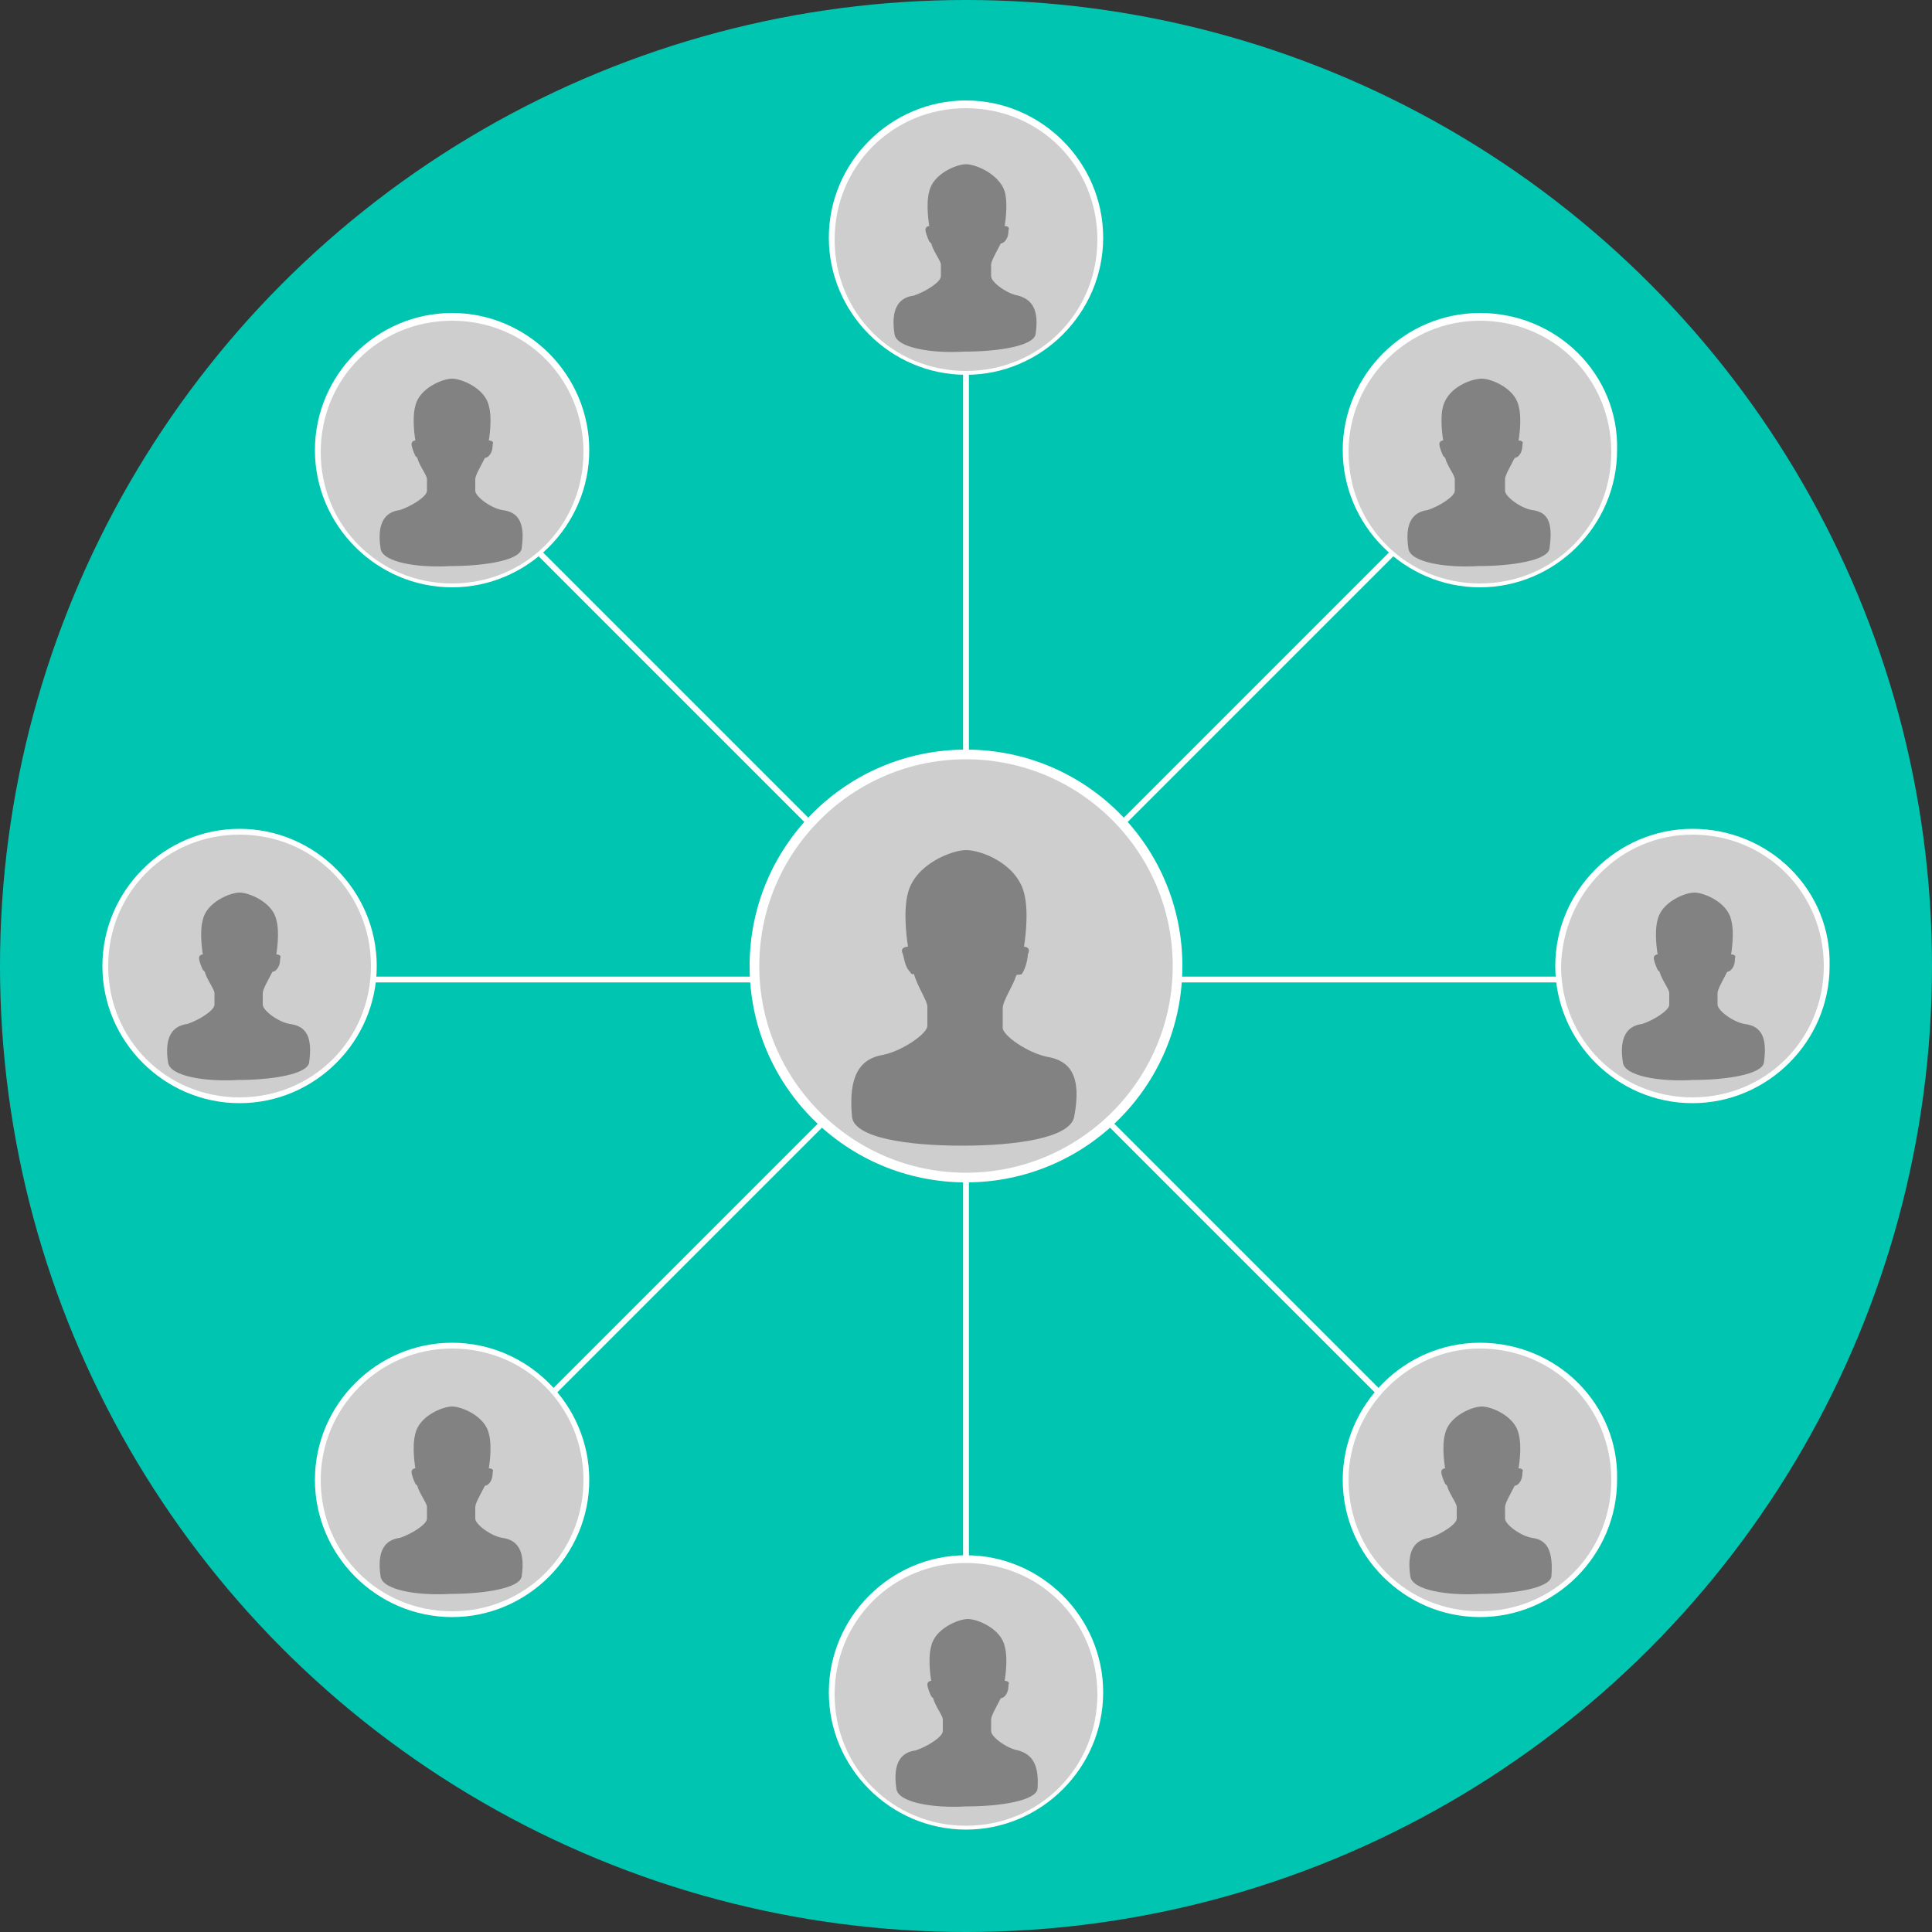 <?xml version="1.0" encoding="utf-8"?>
<!-- Generator: Adobe Illustrator 19.1.0, SVG Export Plug-In . SVG Version: 6.00 Build 0)  -->
<!DOCTYPE svg PUBLIC "-//W3C//DTD SVG 1.1//EN" "http://www.w3.org/Graphics/SVG/1.1/DTD/svg11.dtd">
<svg version="1.1" xmlns="http://www.w3.org/2000/svg" xmlns:xlink="http://www.w3.org/1999/xlink" x="0px" y="0px"
	 viewBox="0 0 100 100" enable-background="new 0 0 100 100" xml:space="preserve">
<rect x="0" y="0" width="100" height="100" fill="#333333" stroke="none"/>
<g id="base">
	<circle fill="#00C6B1" cx="50" cy="50" r="50"/>
</g>
<g id="Capa_1">
	<g>
		<line fill="none" stroke="#FFFFFF" stroke-width="0.3" stroke-miterlimit="10" x1="50" y1="13" x2="50" y2="88.5"/>
		<line fill="none" stroke="#FFFFFF" stroke-width="0.3" stroke-miterlimit="10" x1="76.7" y1="24" x2="23.3" y2="77.4"/>
		<line fill="none" stroke="#FFFFFF" stroke-width="0.3" stroke-miterlimit="10" x1="87.7" y1="50.7" x2="12.2" y2="50.7"/>
		<line fill="none" stroke="#FFFFFF" stroke-width="0.3" stroke-miterlimit="10" x1="76.7" y1="77.4" x2="23.3" y2="24"/>
		<g>
			<g>
				<path fill-rule="evenodd" clip-rule="evenodd" fill="#CECECE" d="M50,19.3c-3.8,0-7-3.1-7-7c0-3.8,3.1-7,7-7s7,3.1,7,7
					C57,16.2,53.8,19.3,50,19.3z"/>
				<path fill="#FFFFFF" d="M50,5.6c3.8,0,6.8,3,6.8,6.8c0,3.8-3,6.8-6.8,6.8c-3.8,0-6.8-3-6.8-6.8C43.2,8.6,46.2,5.6,50,5.6
					 M50,5.2c-3.9,0-7.1,3.2-7.1,7.1c0,3.9,3.2,7.1,7.1,7.1s7.1-3.2,7.1-7.1C57.1,8.4,53.9,5.2,50,5.2L50,5.2z"/>
				<g>
					<circle fill-rule="evenodd" clip-rule="evenodd" fill="none" cx="50" cy="12.4" r="6.8"/>
				</g>
				<g>
					<path fill="#828282" d="M52.7,15.3c-0.6-0.1-1.4-0.7-1.4-1v-0.6c0-0.2,0.3-0.7,0.5-1.1c0,0,0.1,0,0.2-0.1
						c0.2-0.2,0.2-0.5,0.2-0.6c0.1-0.2-0.2-0.2-0.2-0.2s0.2-1.1,0-1.8C51.7,9,50.5,8.5,50,8.5c-0.5,0-1.7,0.5-1.9,1.4
						c-0.2,0.7,0,1.8,0,1.8s-0.2,0-0.2,0.2c0,0.1,0.1,0.4,0.2,0.6c0.1,0.1,0.1,0.1,0.1,0.1c0.1,0.4,0.5,0.9,0.5,1.1v0.6
						c0,0.3-0.8,0.8-1.4,1c-0.8,0.1-1.2,0.7-1,2c0.1,0.7,1.9,1,3.6,0.9c1.8,0,3.6-0.3,3.7-0.9C53.8,16,53.4,15.5,52.7,15.3z"/>
				</g>
			</g>
			<g>
				<path fill-rule="evenodd" clip-rule="evenodd" fill="#CECECE" d="M50,94.6c-3.8,0-7-3.1-7-7c0-3.8,3.1-7,7-7s7,3.1,7,7
					C57,91.5,53.8,94.6,50,94.6z"/>
				<path fill="#FFFFFF" d="M50,80.9c3.8,0,6.8,3,6.8,6.8c0,3.8-3,6.8-6.8,6.8c-3.8,0-6.8-3-6.8-6.8C43.2,83.9,46.2,80.9,50,80.9
					 M50,80.5c-3.9,0-7.1,3.2-7.1,7.1c0,3.9,3.2,7.1,7.1,7.1s7.1-3.2,7.1-7.1C57.1,83.7,53.9,80.5,50,80.5L50,80.5z"/>
				<g>
					<circle fill-rule="evenodd" clip-rule="evenodd" fill="none" cx="50" cy="87.6" r="6.8"/>
				</g>
				<g>
					<path fill="#828282" d="M52.7,90.6c-0.6-0.1-1.4-0.7-1.4-1V89c0-0.2,0.3-0.7,0.5-1.1c0,0,0.1,0,0.2-0.1
						c0.2-0.2,0.2-0.5,0.2-0.6c0.1-0.2-0.2-0.2-0.2-0.2s0.2-1.1,0-1.8c-0.2-0.9-1.4-1.4-1.9-1.4c-0.5,0-1.7,0.5-1.9,1.4
						c-0.2,0.7,0,1.8,0,1.8s-0.2,0-0.2,0.2c0,0.1,0.1,0.4,0.2,0.6c0.1,0.1,0.1,0.1,0.1,0.1c0.1,0.4,0.5,0.9,0.5,1.1v0.6
						c0,0.3-0.8,0.8-1.4,1c-0.8,0.1-1.2,0.7-1,2c0.1,0.7,1.9,1,3.6,0.9c1.8,0,3.6-0.3,3.7-0.9C53.8,91.3,53.4,90.8,52.7,90.6z"/>
				</g>
			</g>
		</g>
		<g>
			<path fill-rule="evenodd" clip-rule="evenodd" fill="#CECECE" d="M76.6,30.3c-3.8,0-7-3.1-7-7c0-3.8,3.1-7,7-7s7,3.1,7,7
				C83.6,27.2,80.5,30.3,76.6,30.3z"/>
			<path fill="#FFFFFF" d="M76.6,16.6c3.8,0,6.8,3,6.8,6.8c0,3.8-3,6.8-6.8,6.8c-3.8,0-6.8-3-6.8-6.8C69.8,19.6,72.9,16.6,76.6,16.6
				 M76.6,16.2c-3.9,0-7.1,3.2-7.1,7.1c0,3.9,3.2,7.1,7.1,7.1s7.1-3.2,7.1-7.1C83.8,19.4,80.6,16.2,76.6,16.2L76.6,16.2z"/>
			<g>
				<circle fill-rule="evenodd" clip-rule="evenodd" fill="none" cx="76.6" cy="23.4" r="6.8"/>
			</g>
			<g>
				<path fill="#828282" d="M79.3,26.4c-0.6-0.1-1.4-0.7-1.4-1v-0.6c0-0.2,0.3-0.7,0.5-1.1c0,0,0.1,0,0.2-0.1
					c0.2-0.2,0.2-0.5,0.2-0.6c0.1-0.2-0.2-0.2-0.2-0.2s0.2-1.1,0-1.8c-0.2-0.9-1.4-1.4-1.9-1.4S75,20,74.7,21c-0.2,0.7,0,1.8,0,1.8
					s-0.2,0-0.2,0.2c0,0.1,0.1,0.4,0.2,0.6c0.1,0.1,0.1,0.1,0.1,0.1c0.1,0.4,0.5,0.9,0.5,1.1v0.6c0,0.3-0.8,0.8-1.4,1
					c-0.8,0.1-1.2,0.7-1,2c0.1,0.7,1.9,1,3.6,0.9c1.8,0,3.6-0.3,3.7-0.9C80.4,27,80.1,26.5,79.3,26.4z"/>
			</g>
		</g>
		<g>
			<path fill-rule="evenodd" clip-rule="evenodd" fill="#CECECE" d="M23.4,83.6c-3.8,0-7-3.1-7-7c0-3.8,3.1-7,7-7s7,3.1,7,7
				C30.3,80.5,27.2,83.6,23.4,83.6z"/>
			<path fill="#FFFFFF" d="M23.4,69.8c3.8,0,6.8,3,6.8,6.8c0,3.8-3,6.8-6.8,6.8c-3.8,0-6.8-3-6.8-6.8C16.6,72.9,19.6,69.8,23.4,69.8
				 M23.4,69.5c-3.9,0-7.1,3.2-7.1,7.1c0,3.9,3.2,7.1,7.1,7.1s7.1-3.2,7.1-7.1C30.5,72.7,27.3,69.5,23.4,69.5L23.4,69.5z"/>
			<g>
				<circle fill-rule="evenodd" clip-rule="evenodd" fill="none" cx="23.4" cy="76.6" r="6.8"/>
			</g>
			<g>
				<path fill="#828282" d="M26,79.6c-0.6-0.1-1.4-0.7-1.4-1V78c0-0.2,0.3-0.7,0.5-1.1c0,0,0.1,0,0.2-0.1c0.2-0.2,0.2-0.5,0.2-0.6
					c0.1-0.2-0.2-0.2-0.2-0.2s0.2-1.1,0-1.8c-0.2-0.9-1.4-1.4-1.9-1.4c-0.5,0-1.7,0.5-1.9,1.4c-0.2,0.7,0,1.8,0,1.8s-0.2,0-0.2,0.2
					c0,0.1,0.1,0.4,0.2,0.6c0.1,0.1,0.1,0.1,0.1,0.1c0.1,0.4,0.5,0.9,0.5,1.1v0.6c0,0.3-0.8,0.8-1.4,1c-0.8,0.1-1.2,0.7-1,2
					c0.1,0.7,1.9,1,3.6,0.9c1.8,0,3.6-0.3,3.7-0.9C27.2,80.3,26.8,79.7,26,79.6z"/>
			</g>
		</g>
		<g>
			<path fill-rule="evenodd" clip-rule="evenodd" fill="#CECECE" d="M87.6,57c-3.8,0-7-3.1-7-7c0-3.8,3.1-7,7-7c3.8,0,7,3.1,7,7
				C94.6,53.8,91.5,57,87.6,57z"/>
			<path fill="#FFFFFF" d="M87.6,43.2c3.8,0,6.8,3,6.8,6.8c0,3.8-3,6.8-6.8,6.8c-3.8,0-6.8-3-6.8-6.8C80.9,46.2,83.9,43.2,87.6,43.2
				 M87.6,42.9c-3.9,0-7.1,3.2-7.1,7.1c0,3.9,3.2,7.1,7.1,7.1s7.1-3.2,7.1-7.1C94.8,46.1,91.6,42.9,87.6,42.9L87.6,42.9z"/>
			<g>
				<circle fill-rule="evenodd" clip-rule="evenodd" fill="none" cx="87.6" cy="50" r="6.8"/>
			</g>
			<g>
				<path fill="#828282" d="M90.3,53c-0.6-0.1-1.4-0.7-1.4-1v-0.6c0-0.2,0.3-0.7,0.5-1.1c0,0,0.1,0,0.2-0.1c0.2-0.2,0.2-0.5,0.2-0.6
					c0.1-0.2-0.2-0.2-0.2-0.2s0.2-1.1,0-1.8c-0.2-0.9-1.4-1.4-1.9-1.4c-0.5,0-1.7,0.5-1.9,1.4c-0.2,0.7,0,1.8,0,1.8s-0.2,0-0.2,0.2
					c0,0.1,0.1,0.4,0.2,0.6c0.1,0.1,0.1,0.1,0.1,0.1c0.1,0.4,0.5,0.9,0.5,1.1V52c0,0.3-0.8,0.8-1.4,1c-0.8,0.1-1.2,0.7-1,2
					c0.1,0.7,1.9,1,3.6,0.9c1.8,0,3.6-0.3,3.7-0.9C91.5,53.6,91.1,53.1,90.3,53z"/>
			</g>
		</g>
		<g>
			<path fill-rule="evenodd" clip-rule="evenodd" fill="#CECECE" d="M12.4,57c-3.8,0-7-3.1-7-7c0-3.8,3.1-7,7-7s7,3.1,7,7
				C19.3,53.8,16.2,57,12.4,57z"/>
			<path fill="#FFFFFF" d="M12.4,43.2c3.8,0,6.8,3,6.8,6.8c0,3.8-3,6.8-6.8,6.8c-3.8,0-6.8-3-6.8-6.8C5.6,46.2,8.6,43.2,12.4,43.2
				 M12.4,42.9c-3.9,0-7.1,3.2-7.1,7.1c0,3.9,3.2,7.1,7.1,7.1s7.1-3.2,7.1-7.1C19.5,46.1,16.3,42.9,12.4,42.9L12.4,42.9z"/>
			<g>
				<circle fill-rule="evenodd" clip-rule="evenodd" fill="none" cx="12.4" cy="50" r="6.8"/>
			</g>
			<g>
				<path fill="#828282" d="M15,53c-0.6-0.1-1.4-0.7-1.4-1v-0.6c0-0.2,0.3-0.7,0.5-1.1c0,0,0.1,0,0.2-0.1c0.2-0.2,0.2-0.5,0.2-0.6
					c0.1-0.2-0.2-0.2-0.2-0.2s0.2-1.1,0-1.8c-0.2-0.9-1.4-1.4-1.9-1.4c-0.5,0-1.7,0.5-1.9,1.4c-0.2,0.7,0,1.8,0,1.8s-0.2,0-0.2,0.2
					c0,0.1,0.1,0.4,0.2,0.6c0.1,0.1,0.1,0.1,0.1,0.1c0.1,0.4,0.5,0.9,0.5,1.1V52c0,0.3-0.8,0.8-1.4,1c-0.8,0.1-1.2,0.7-1,2
					c0.1,0.7,1.9,1,3.6,0.9c1.8,0,3.6-0.3,3.7-0.9C16.2,53.6,15.8,53.1,15,53z"/>
			</g>
		</g>
		<g>
			<path fill-rule="evenodd" clip-rule="evenodd" fill="#CECECE" d="M76.6,83.6c-3.8,0-7-3.1-7-7c0-3.8,3.1-7,7-7c3.8,0,7,3.1,7,7
				C83.6,80.5,80.5,83.6,76.6,83.6z"/>
			<path fill="#FFFFFF" d="M76.6,69.8c3.8,0,6.8,3,6.8,6.8c0,3.8-3,6.8-6.8,6.8c-3.8,0-6.8-3-6.8-6.8C69.8,72.9,72.9,69.8,76.6,69.8
				 M76.6,69.5c-3.9,0-7.1,3.2-7.1,7.1c0,3.9,3.2,7.1,7.1,7.1s7.1-3.2,7.1-7.1C83.8,72.7,80.6,69.5,76.6,69.5L76.6,69.5z"/>
			<g>
				<circle fill-rule="evenodd" clip-rule="evenodd" fill="none" cx="76.6" cy="76.6" r="6.8"/>
			</g>
			<g>
				<path fill="#828282" d="M79.3,79.6c-0.6-0.1-1.4-0.7-1.4-1V78c0-0.2,0.3-0.7,0.5-1.1c0,0,0.1,0,0.2-0.1c0.2-0.2,0.2-0.5,0.2-0.6
					c0.1-0.2-0.2-0.2-0.2-0.2s0.2-1.1,0-1.8c-0.2-0.9-1.4-1.4-1.9-1.4c-0.5,0-1.7,0.5-1.9,1.4c-0.2,0.7,0,1.8,0,1.8s-0.2,0-0.2,0.2
					c0,0.1,0.1,0.4,0.2,0.6c0.1,0.1,0.1,0.1,0.1,0.1c0.1,0.4,0.5,0.9,0.5,1.1v0.6c0,0.3-0.8,0.8-1.4,1c-0.8,0.1-1.2,0.7-1,2
					c0.1,0.7,1.9,1,3.6,0.9c1.8,0,3.6-0.3,3.7-0.9C80.4,80.3,80.1,79.7,79.3,79.6z"/>
			</g>
		</g>
		<g>
			<path fill-rule="evenodd" clip-rule="evenodd" fill="#CECECE" d="M23.4,30.3c-3.8,0-7-3.1-7-7c0-3.8,3.1-7,7-7s7,3.1,7,7
				C30.3,27.2,27.2,30.3,23.4,30.3z"/>
			<path fill="#FFFFFF" d="M23.4,16.6c3.8,0,6.8,3,6.8,6.8c0,3.8-3,6.8-6.8,6.8c-3.8,0-6.8-3-6.8-6.8C16.6,19.6,19.6,16.6,23.4,16.6
				 M23.4,16.2c-3.9,0-7.1,3.2-7.1,7.1c0,3.9,3.2,7.1,7.1,7.1s7.1-3.2,7.1-7.1C30.5,19.4,27.3,16.2,23.4,16.2L23.4,16.2z"/>
			<g>
				<circle fill-rule="evenodd" clip-rule="evenodd" fill="none" cx="23.4" cy="23.4" r="6.8"/>
			</g>
			<g>
				<path fill="#828282" d="M26,26.4c-0.6-0.1-1.4-0.7-1.4-1v-0.6c0-0.2,0.3-0.7,0.5-1.1c0,0,0.1,0,0.2-0.1c0.2-0.2,0.2-0.5,0.2-0.6
					c0.1-0.2-0.2-0.2-0.2-0.2s0.2-1.1,0-1.8c-0.2-0.9-1.4-1.4-1.9-1.4c-0.5,0-1.7,0.5-1.9,1.4c-0.2,0.7,0,1.8,0,1.8s-0.2,0-0.2,0.2
					c0,0.1,0.1,0.4,0.2,0.6c0.1,0.1,0.1,0.1,0.1,0.1c0.1,0.4,0.5,0.9,0.5,1.1v0.6c0,0.3-0.8,0.8-1.4,1c-0.8,0.1-1.2,0.7-1,2
					c0.1,0.7,1.9,1,3.6,0.9c1.8,0,3.6-0.3,3.7-0.9C27.2,27,26.8,26.5,26,26.4z"/>
			</g>
		</g>
		<g>
			<path fill-rule="evenodd" clip-rule="evenodd" fill="#CECECE" d="M50,61c-6.1,0-11-4.9-11-11c0-6.1,4.9-11,11-11s11,4.9,11,11
				C61,56.1,56.1,61,50,61z"/>
			<path fill="#FFFFFF" d="M50,39.3c5.9,0,10.7,4.8,10.7,10.7c0,5.9-4.8,10.7-10.7,10.7c-5.9,0-10.7-4.8-10.7-10.7
				C39.3,44.1,44.1,39.3,50,39.3 M50,38.8c-6.2,0-11.2,5-11.2,11.2c0,6.2,5,11.2,11.2,11.2s11.2-5,11.2-11.2
				C61.2,43.8,56.2,38.8,50,38.8L50,38.8z"/>
			<g>
				<circle fill-rule="evenodd" clip-rule="evenodd" fill="none" cx="50" cy="50" r="10.7"/>
			</g>
			<g>
				<path fill="#828282" d="M54.2,54.7c-1-0.2-2.3-1.1-2.3-1.5v-1c0-0.4,0.5-1.1,0.7-1.7c0-0.1,0.2,0,0.3-0.1c0.2-0.3,0.3-0.8,0.3-1
					C53.4,49,53,49,53,49s0.3-1.7,0-2.8c-0.4-1.5-2.2-2.2-3-2.2c-0.7,0-2.6,0.7-3,2.2c-0.3,1.1,0,2.8,0,2.8s-0.4,0-0.3,0.3
					c0.1,0.2,0.1,0.7,0.4,1c0.1,0.2,0.2,0.1,0.2,0.1c0.2,0.7,0.7,1.4,0.7,1.7v1c0,0.4-1.3,1.3-2.3,1.5c-1.2,0.2-1.8,1.1-1.6,3.2
					c0.1,1.1,2.9,1.5,5.7,1.5c2.8,0,5.6-0.4,5.8-1.5C56,55.7,55.4,54.9,54.2,54.7z"/>
			</g>
		</g>
	</g>
</g>
</svg>
